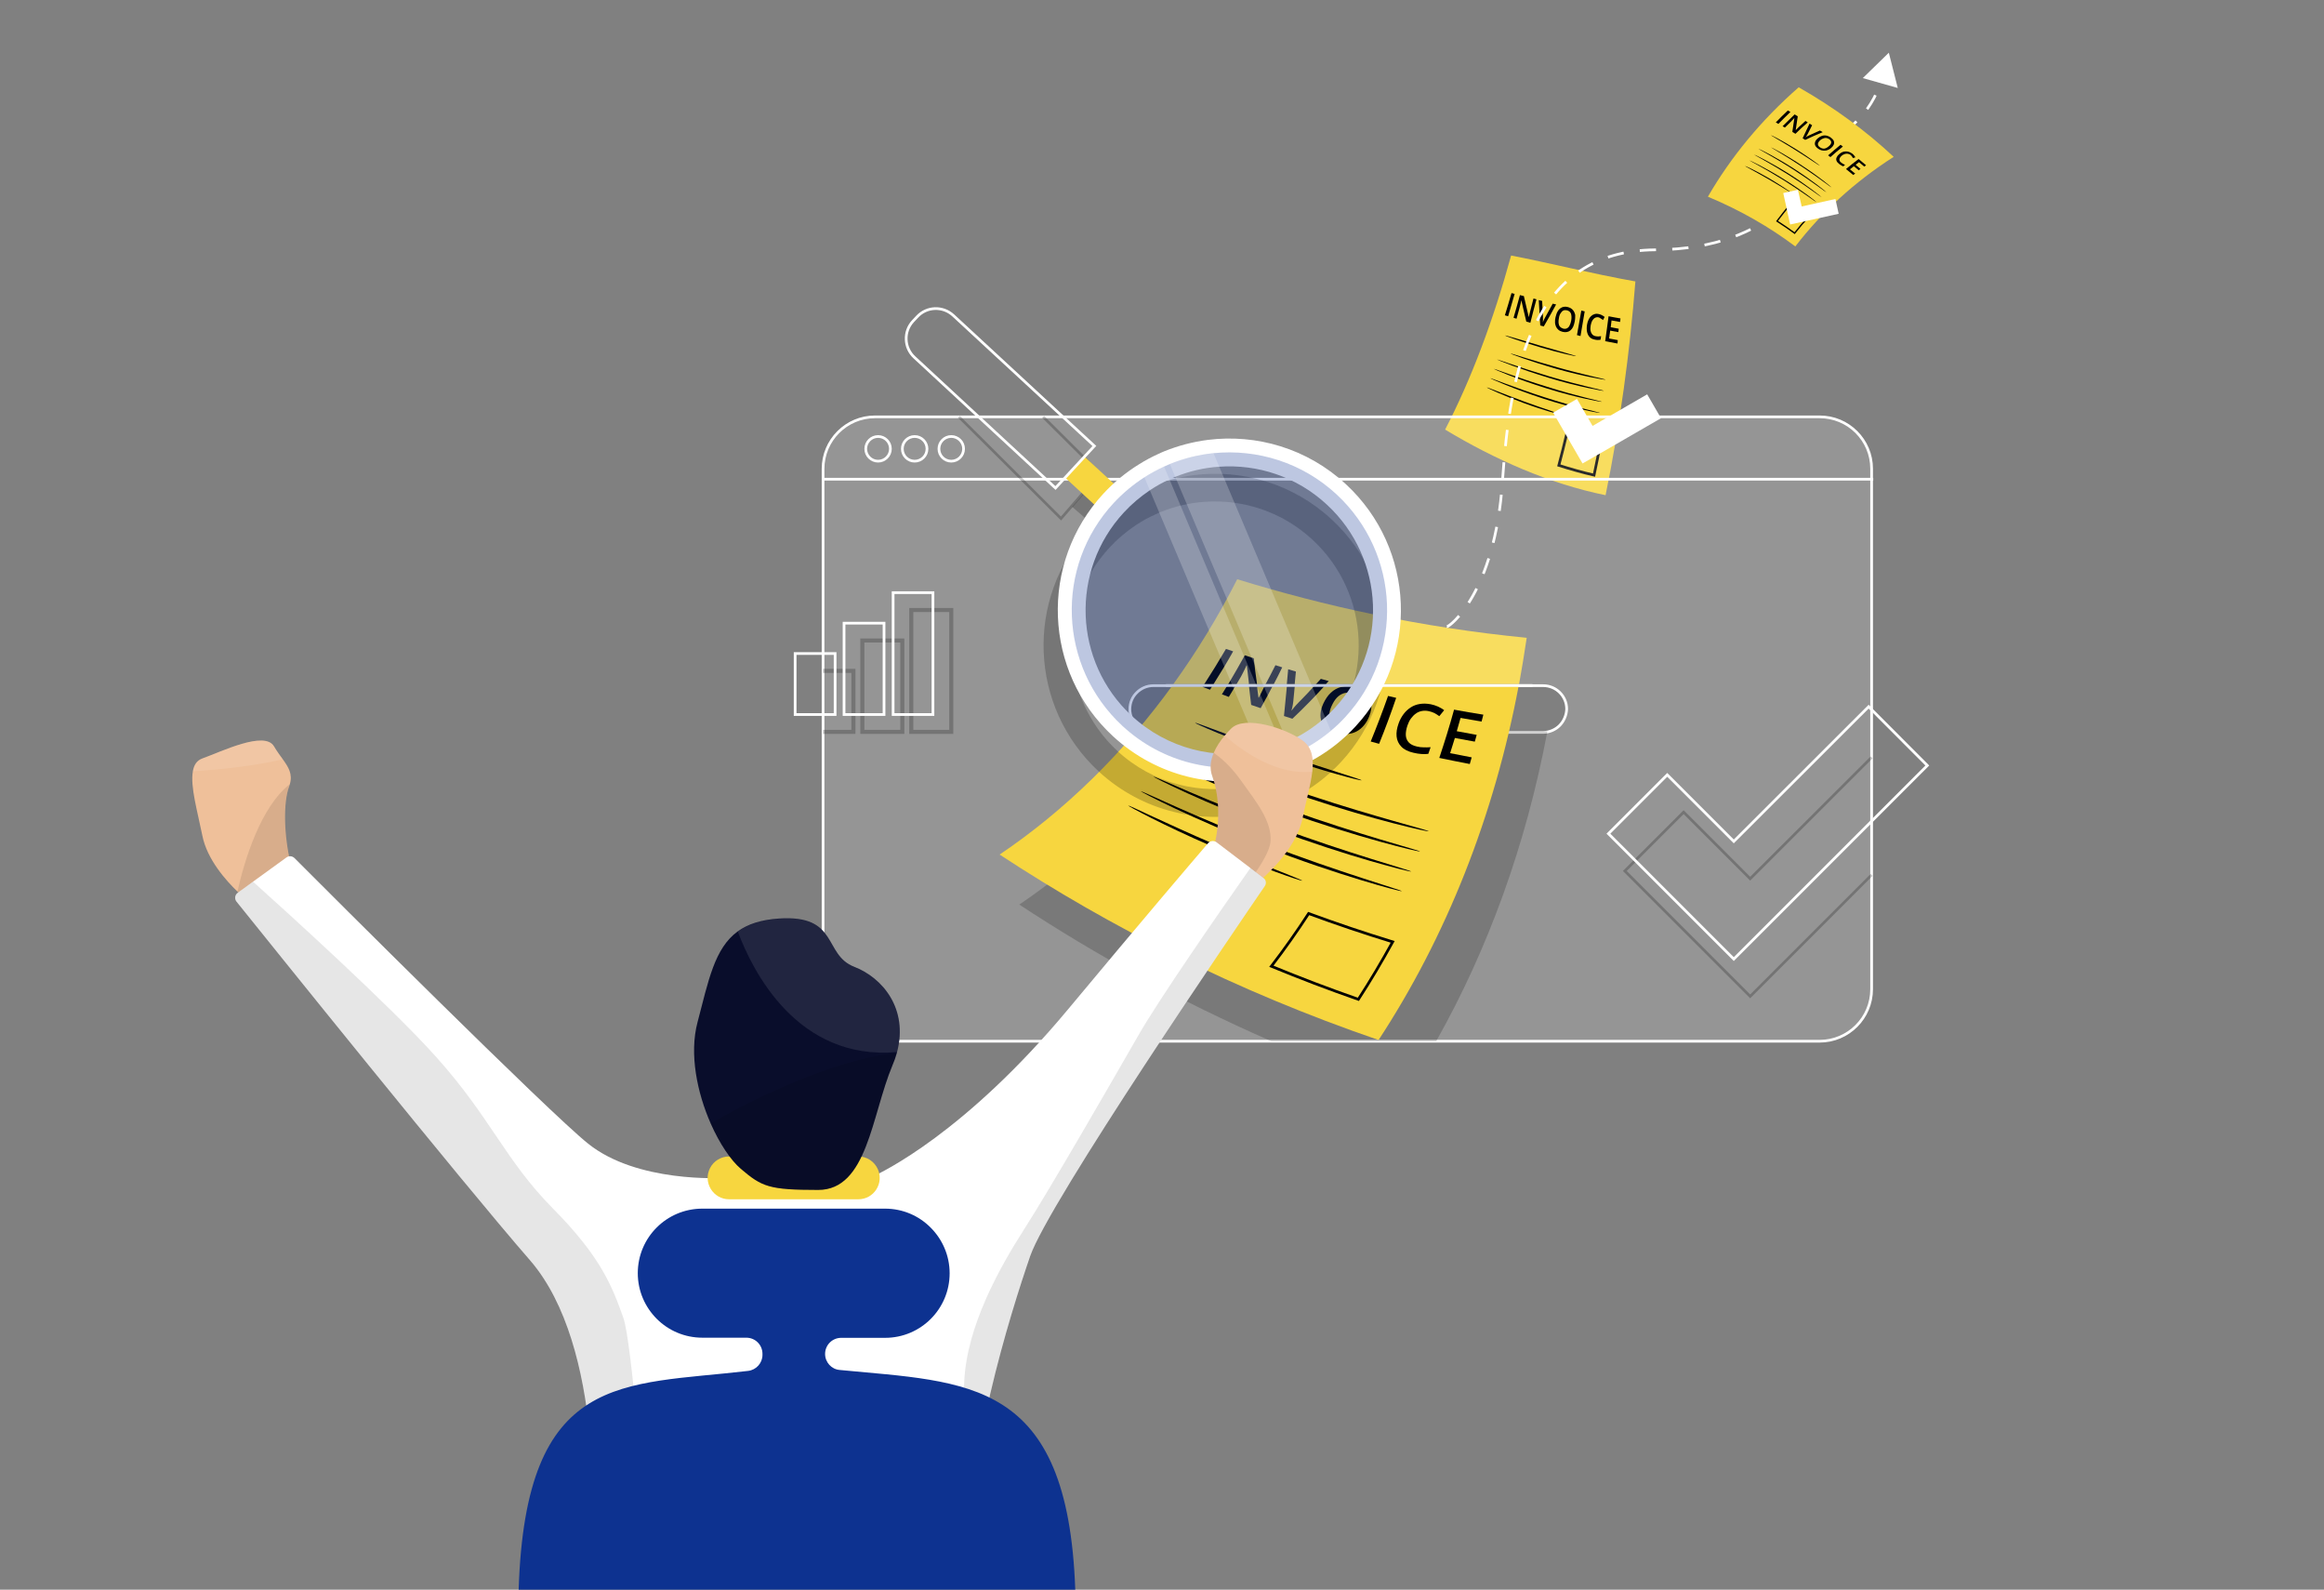 <?xml version="1.0" encoding="utf-8"?>
<!-- Generator: Adobe Illustrator 26.4.1, SVG Export Plug-In . SVG Version: 6.00 Build 0)  -->
<svg version="1.1" id="Layer_1" xmlns="http://www.w3.org/2000/svg" xmlns:xlink="http://www.w3.org/1999/xlink" x="0px" y="0px"
	 viewBox="0 0 1714.8 1172.7" style="enable-background:new 0 0 1714.8 1172.7;" xml:space="preserve">
<rect x="0" y="0" width="1714.8" height="1172.7" fill="#808080" stroke="none"/>
<style type="text/css">
	.st0{fill:none;stroke:#FFFFFF;stroke-width:2;stroke-miterlimit:10;stroke-dasharray:12;}
	.st1{fill:#F7D63F;}
	.st2{fill:none;stroke:#000000;stroke-width:2;stroke-miterlimit:10;}
	.st3{fill:#FFFFFF;}
	.st4{opacity:0.17;fill:#FFFFFF;stroke:#FFFFFF;stroke-miterlimit:10;}
	.st5{fill:none;stroke:#FFFFFF;stroke-width:2;stroke-miterlimit:10;}
	.st6{opacity:0.22;}
	.st7{fill:none;stroke:#000000;stroke-width:3;stroke-miterlimit:10;}
	.st8{opacity:0.19;}
	.st9{opacity:0.22;fill:none;stroke:#000000;stroke-width:2;stroke-miterlimit:10;}
	.st10{opacity:0.21;}
	.st11{opacity:0.27;fill:#0D3290;}
	.st12{opacity:0.22;fill:#FFFFFF;}
	.st13{fill:none;stroke:#FFFFFF;stroke-width:3;stroke-miterlimit:10;stroke-dasharray:12;}
	.st14{fill:none;stroke:#000000;stroke-miterlimit:10;}
	.st15{fill:#EFC09A;}
	.st16{opacity:0.1;}
	.st17{fill:#090D2B;}
	.st18{opacity:0.1;fill:#FFFFFF;}
	.st19{fill:#0D3290;}
</style>
<g id="Layer_2_00000089535583706132139920000008877217628369802885_">
</g>
<path class="st0" d="M1360.5,97.1c0,0,23.8-14.1,29.2-45.1"/>
<g>
	<g>
		<path class="st1" d="M1184.7,365.3c-41.3-8.4-81.7-26.3-118.4-48.4c19.2-36.9,35.6-80.6,48.7-128.4c28.7,5.5,59.4,13.4,91.7,19.1
			C1202.6,259.9,1195.3,313.5,1184.7,365.3z"/>
		<g>
			<path d="M1110.4,232.6c1.7-5.4,3.3-10.9,4.9-16.4c0.8,0.2,1.6,0.4,2.3,0.6c-1.6,5.6-3.2,11.1-4.8,16.5
				C1112,233.1,1111.2,232.9,1110.4,232.6z"/>
			<path d="M1129.2,238.1c-1-0.3-2-0.6-3-0.9c-1.2-5.2-2.5-10.4-3.6-15.5c0,0-0.1,0-0.1,0c-0.1,0.5-0.2,0.9-0.3,1.5
				c-0.1,0.5-0.2,1-0.4,1.6c-0.1,0.5-0.3,1.1-0.4,1.6c-0.8,2.9-1.6,5.8-2.4,8.7c-0.7-0.2-1.5-0.4-2.2-0.7c1.6-5.5,3.2-11.1,4.7-16.7
				c1,0.2,1.9,0.5,2.9,0.7c1.2,5.1,2.4,10.2,3.6,15.4c0,0,0,0,0.1,0c0.1-0.4,0.2-0.9,0.3-1.4c0.1-0.5,0.2-1.1,0.4-1.6
				c0.1-0.6,0.2-1.1,0.4-1.6c0.8-3,1.5-6,2.3-9c0.7,0.2,1.5,0.4,2.2,0.6C1132.1,226.7,1130.6,232.4,1129.2,238.1z"/>
			<path d="M1148.2,224.6c-3,5.5-6,10.9-9.1,16.2c-0.9-0.2-1.8-0.5-2.6-0.7c-0.4-6.3-0.7-12.5-1.1-18.7c0.8,0.2,1.6,0.4,2.5,0.6
				c0.2,3.9,0.4,7.8,0.6,11.8c0,0.3,0,0.8,0,1.2c0,0.5,0,1,0,1.5c0,0.5,0,0.9-0.1,1.3c0.1-0.3,0.3-0.7,0.5-1.2
				c0.2-0.4,0.4-0.9,0.6-1.3c0.2-0.4,0.4-0.8,0.6-1.1c1.9-3.4,3.8-6.8,5.6-10.2C1146.6,224.2,1147.4,224.4,1148.2,224.6z"/>
			<path d="M1161.9,237.3c-0.3,1.4-0.6,2.6-1.1,3.7c-0.5,1.1-1.1,1.9-1.9,2.6c-0.8,0.7-1.6,1.1-2.6,1.3c-1,0.2-2.1,0.2-3.3-0.1
				c-1.2-0.3-2.3-0.8-3.1-1.5c-0.8-0.7-1.4-1.5-1.8-2.4c-0.4-1-0.7-2-0.7-3.2c-0.1-1.2,0.1-2.5,0.4-3.8c0.4-1.8,1-3.4,1.8-4.6
				c0.8-1.2,1.8-2.1,3-2.6c1.2-0.5,2.6-0.6,4.2-0.2c1.6,0.4,2.8,1.1,3.7,2.1c0.9,1,1.5,2.3,1.8,3.8
				C1162.3,233.7,1162.3,235.4,1161.9,237.3z M1150.3,234.5c-0.3,1.4-0.4,2.6-0.3,3.7c0.1,1.1,0.4,2,1,2.7c0.6,0.7,1.4,1.2,2.4,1.5
				c1.1,0.3,2,0.2,2.8-0.2c0.8-0.4,1.4-1,1.9-2c0.5-0.9,0.9-2.1,1.2-3.5c0.4-2.1,0.3-3.9-0.1-5.2c-0.5-1.4-1.5-2.2-3-2.6
				c-1-0.2-1.9-0.2-2.7,0.2c-0.8,0.4-1.4,1-1.9,1.9C1150.9,231.9,1150.5,233.1,1150.3,234.5z"/>
			<path d="M1163.6,247.2c1.1-6,2.2-12.1,3.2-18.1c0.8,0.2,1.7,0.4,2.5,0.6c-1,6.1-2,12.1-3.1,18.2
				C1165.3,247.6,1164.5,247.4,1163.6,247.2z"/>
			<path d="M1179.5,234.1c-0.7-0.2-1.4-0.1-2,0.1c-0.6,0.2-1.2,0.5-1.7,1.1c-0.5,0.5-0.9,1.2-1.3,2c-0.3,0.8-0.6,1.7-0.8,2.8
				c-0.2,1.4-0.3,2.7-0.1,3.8c0.2,1.1,0.6,2,1.2,2.7c0.6,0.7,1.5,1.2,2.5,1.4c0.7,0.1,1.3,0.2,2,0.2c0.7,0,1.3-0.1,2.1-0.2
				c-0.1,0.9-0.3,1.7-0.4,2.6c-0.7,0.2-1.4,0.2-2.1,0.2s-1.5-0.1-2.3-0.3c-1.6-0.3-2.9-1-3.8-2c-0.9-1-1.5-2.3-1.8-3.8
				c-0.3-1.5-0.3-3.2,0-5.1c0.2-1.4,0.6-2.6,1.1-3.7c0.5-1.1,1.1-2,1.9-2.7c0.7-0.7,1.6-1.2,2.6-1.5c1-0.3,2-0.3,3.2,0
				c0.8,0.2,1.5,0.4,2.2,0.8c0.7,0.4,1.4,0.8,2,1.3c-0.4,0.8-0.8,1.5-1.2,2.3c-0.5-0.4-1-0.8-1.6-1.1
				C1180.7,234.5,1180.1,234.3,1179.5,234.1z"/>
			<path d="M1193.5,253.4c-3-0.5-6.1-1.1-9.1-1.7c0.9-6.1,1.7-12.3,2.5-18.4c2.9,0.6,5.9,1.1,8.8,1.6c-0.1,0.9-0.2,1.7-0.3,2.6
				c-2.1-0.4-4.2-0.8-6.3-1.1c-0.2,1.7-0.4,3.3-0.6,5c2,0.4,3.9,0.7,5.9,1.1c-0.1,0.8-0.2,1.7-0.3,2.5c-2-0.4-4-0.7-6-1.1
				c-0.3,1.9-0.5,3.9-0.8,5.8c2.1,0.4,4.3,0.8,6.4,1.2C1193.7,251.6,1193.6,252.5,1193.5,253.4z"/>
		</g>
		<path d="M1162.9,262.7c-0.1,0.3-12.2-2.3-26.7-6.6c-14.5-4.3-25.7-8.3-25.6-8.6c0.1-0.3,11.5,3.2,25.9,7.5
			C1150.9,259.2,1162.9,262.4,1162.9,262.7z"/>
		<path d="M1184.7,280.1c0,0.3-16.3-2.4-35.8-7.9c-19.4-5.5-34.4-11.1-34.3-11.4c0.1-0.3,15.2,4.8,34.6,10.2
			C1168.6,276.5,1184.8,279.7,1184.7,280.1z"/>
		<path d="M1183.4,288.3c0,0.3-18.5-2.9-40.3-9.5c-21.9-6.6-38.6-13.4-38.5-13.6c0.1-0.3,16.9,6,38.7,12.5
			C1165.2,284.2,1183.5,287.9,1183.4,288.3z"/>
		<path d="M1182,296.4c0,0.3-18.7-3-40.8-9.9c-22.2-6.9-39.1-14.2-39-14.4c0.1-0.3,17.2,6.4,39.3,13.2
			C1163.5,292.3,1182.1,296.1,1182,296.4z"/>
		<path d="M1180.6,304.6c0,0.3-19-3.1-41.4-10.4c-22.4-7.3-39.6-14.9-39.5-15.2c0.1-0.3,17.4,6.8,39.8,14
			C1161.9,300.3,1180.7,304.3,1180.6,304.6z"/>
		<path d="M1152.1,305.9c-0.1,0.3-12.9-3.1-28.1-8.7c-15.2-5.6-27-11.1-26.9-11.4c0.1-0.3,12,4.7,27.2,10.3
			C1139.6,301.7,1152.2,305.5,1152.1,305.9z"/>
		<path class="st2" d="M1176.2,350.5c-8.7-2-17.4-4.5-26-7.2c2.1-8,4.2-16.2,6.1-24.3c8.3,2.4,16.6,4.5,25,6.2
			C1179.7,333.6,1178,342.1,1176.2,350.5z"/>
	</g>
</g>
<g>
	<polygon class="st3" points="1215.4,290.9 1175.1,314.2 1163.6,294.3 1146,304.4 1157.5,324.3 1167.7,341.9 1185.3,331.8 
		1225.6,308.5 	"/>
</g>
<path class="st1" d="M1126.5,470.5c-78.9-7.7-149.8-23.6-213.6-43.2c-14,27.5-29.8,53.4-47.1,77.3h255.1
	C1122.9,493.4,1124.8,482,1126.5,470.5z"/>
<g>
	<path class="st4" d="M1342.6,307.5H645.7c-21.2,0-38.4,17.2-38.4,38.4v383.8c0,21.2,17.2,38.4,38.4,38.4h696.9
		c21.2,0,38.4-17.2,38.4-38.4V345.8C1381,324.6,1363.8,307.5,1342.6,307.5z M1150.8,535.2c-3.1,3.1-7.4,5-12.1,5.1H850.9
		c-9.5,0-17.2-7.7-17.2-17.2c0-4.8,1.9-9.1,5.1-12.2c3.1-3.1,7.4-5.1,12.2-5.1h287.7c9.5,0,17.3,7.7,17.3,17.3
		C1155.8,527.7,1153.9,532,1150.8,535.2z"/>
	<path class="st5" d="M1342.6,307.5H645.7c-21.2,0-38.4,17.2-38.4,38.4v383.8c0,21.2,17.2,38.4,38.4,38.4h696.9
		c21.2,0,38.4-17.2,38.4-38.4V345.8C1381,324.6,1363.8,307.5,1342.6,307.5z M1150.8,535.2c-3.1,3.1-7.4,5-12.1,5.1H850.9
		c-9.5,0-17.2-7.7-17.2-17.2c0-4.8,1.9-9.1,5.1-12.2c3.1-3.1,7.4-5.1,12.2-5.1h272.6h15.1c9.5,0,17.3,7.7,17.3,17.3
		C1155.8,527.7,1153.9,532,1150.8,535.2z"/>
	<line class="st5" x1="607.3" y1="353.5" x2="1382.2" y2="353.5"/>
	<circle class="st5" cx="647.9" cy="331.1" r="9.1"/>
	<circle class="st5" cx="674.9" cy="331.1" r="9.1"/>
	<circle class="st5" cx="701.9" cy="331.1" r="9.1"/>
</g>
<g>
	<g class="st6">
		<polyline class="st7" points="607.3,539.9 629.7,539.9 629.7,494.9 607.3,494.9 		"/>
		<polygon class="st7" points="636.3,472.5 636.3,494.9 636.3,539.9 665.8,539.9 665.8,494.9 665.8,472.5 		"/>
		<polygon class="st7" points="672.4,450 672.4,472.5 672.4,494.9 672.4,539.9 701.9,539.9 701.9,494.9 701.9,472.5 701.9,450 		"/>
	</g>
	<g>
		<rect x="586.7" y="482.1" class="st5" width="29.5" height="45"/>
		<polygon class="st5" points="622.8,459.7 622.8,482.1 622.8,527.1 652.3,527.1 652.3,482.1 652.3,459.7 		"/>
		<polygon class="st5" points="659,437.2 659,459.7 659,482.1 659,527.1 688.4,527.1 688.4,482.1 688.4,459.7 688.4,437.2 		"/>
	</g>
</g>
<path class="st8" d="M1141.8,539.4c-0.1,0.3-0.1,0.6-0.2,0.9c-15.7,83.2-43.7,160-81.9,227.8H938.1c-67.7-29.6-129.6-63.7-186-100.8
	c48.9-33.1,92.8-76,129.7-127c0.2-0.3,0.4-0.6,0.6-0.9H1141.8z"/>
<path class="st1" d="M865.8,504.7c-36.5,50.6-79.8,93-128.2,125.7c81.3,53.4,174.3,100.7,279.6,136.8
	c49.6-75.7,85.3-164.5,103.6-262.5H865.8z"/>
<g>
	<path d="M888.6,504.7c-0.4,0.7-0.9,1.4-1.3,2c1.8,0.7,3.7,1.4,5.5,2.1c0.9-1.4,1.8-2.8,2.6-4.1H888.6z"/>
	<path d="M909.9,480.5c-1.8-0.6-3.5-1.2-5.3-1.8c-5.2,8.9-10.5,17.5-16,26h6.8C900.4,496.8,905.3,488.7,909.9,480.5z"/>
	<path d="M901.6,512.2c1.7,0.6,3.4,1.3,5.1,1.9c1.9-3.1,3.8-6.2,5.6-9.4h-6.1C904.7,507.2,903.2,509.7,901.6,512.2z"/>
	<path d="M946.1,492.3c-1.7-0.5-3.3-1-5-1.6c-2.3,4.7-4.8,9.3-7.2,13.9h6C942,500.6,944.1,496.5,946.1,492.3z"/>
	<path d="M933.9,504.7c-0.4,0.7-0.7,1.3-1.1,2c-0.5,0.9-0.9,1.8-1.4,2.8c-0.5,1-0.9,1.9-1.4,2.8c-0.4,0.9-0.8,1.7-1.2,2.4
		c-0.1,0-0.1,0-0.2-0.1c-0.4-3.3-0.9-6.6-1.3-10h-5.9c0.6,5.1,1.2,10.2,1.8,15.4c2.3,0.8,4.7,1.6,7,2.4c3.3-5.8,6.5-11.8,9.6-17.8
		H933.9z"/>
	<path d="M925.1,485.6c-2.2-0.7-4.4-1.5-6.6-2.2c-4,7.2-8,14.3-12.2,21.3h6.1c1.1-1.9,2.2-3.7,3.3-5.6c0.5-1,1-1.9,1.5-2.9
		c0.5-0.9,1-1.9,1.4-2.8c0.4-0.9,0.8-1.8,1.2-2.6c0.1,0,0.1,0,0.2,0.1c0.5,4.6,1,9.1,1.6,13.7h5.9
		C926.6,498.3,925.8,492,925.1,485.6z"/>
	<path d="M956.2,495.4c-1.9-0.6-3.8-1.1-5.7-1.7c-0.3,3.7-0.7,7.3-1,11h5.8C955.6,501.6,955.9,498.5,956.2,495.4z"/>
	<path d="M980.4,502.4c-1.9-0.5-3.9-1.1-5.8-1.6c-1.2,1.3-2.4,2.6-3.6,3.9h7.3C979,503.9,979.7,503.1,980.4,502.4z"/>
	<path d="M971,504.7c-4.2,4.6-8.5,9.2-12.9,13.6c-0.5,0.5-1.1,1.1-1.7,1.8c-0.7,0.7-1.3,1.5-1.9,2.2c-0.6,0.7-1.2,1.4-1.6,2
		c0.2-0.7,0.4-1.4,0.6-2.3c0.2-0.9,0.3-1.8,0.5-2.6c0.1-0.9,0.2-1.6,0.3-2.3c0.4-4.1,0.8-8.3,1.2-12.4h-5.8
		c-0.7,7.8-1.5,15.7-2.3,23.5c2.1,0.7,4.1,1.3,6.2,2c8.6-8.1,16.9-16.6,24.9-25.5H971z"/>
	<path d="M1008.4,511.4c-1.9-2-4.7-3.5-8.4-4.4c-3.8-1-7.1-1.1-10.1-0.3c-3,0.7-5.7,2.2-7.9,4.3c-2.3,2.1-4.1,4.9-5.6,8.1
		c-1.1,2.5-1.8,4.8-2,7c-0.2,2.2,0,4.2,0.7,6.1c0.7,1.9,2,3.5,3.7,4.9c1.8,1.4,4.1,2.5,7.1,3.4c2.9,0.8,5.6,1.2,8.1,1
		c2.5-0.2,4.8-0.8,6.9-1.9c2.1-1.1,3.9-2.6,5.5-4.5c1.6-1.9,2.9-4.1,3.9-6.7c1.4-3.5,1.9-6.7,1.6-9.6
		C1011.5,515.9,1010.4,513.4,1008.4,511.4z M1003.8,526.7c-1,2.5-2.3,4.6-3.8,6.3c-1.5,1.6-3.3,2.7-5.3,3.3c-2,0.5-4.3,0.5-6.8-0.3
		c-2.5-0.7-4.3-1.8-5.5-3.2c-1.1-1.4-1.7-3.1-1.6-5.2c0.1-2,0.6-4.3,1.7-6.7c1.1-2.5,2.4-4.6,3.9-6.2c1.5-1.6,3.3-2.7,5.2-3.3
		c2-0.6,4.2-0.5,6.6,0.1c3.6,0.9,5.9,2.7,6.7,5.4C1005.7,519.6,1005.4,522.8,1003.8,526.7z"/>
	<path d="M1011.4,547c4.5-11,8.8-22.2,12.8-33.6c2,0.5,4,0.9,6,1.4c-3.9,11.5-8.1,22.8-12.6,33.9
		C1015.5,548.1,1013.4,547.6,1011.4,547z"/>
	<path d="M1054.2,524.6c-1.8-0.4-3.5-0.4-5.1-0.1c-1.6,0.3-3.1,0.9-4.4,1.9c-1.3,0.9-2.5,2.1-3.6,3.6c-1.1,1.5-1.9,3.2-2.6,5.2
		c-0.9,2.7-1.3,5.1-1.2,7.2c0.1,2.1,0.9,3.9,2.2,5.3c1.3,1.4,3.3,2.4,6,3c1.6,0.4,3.3,0.6,4.9,0.6c1.7,0.1,3.4,0,5.2-0.1
		c-0.5,1.6-1.1,3.2-1.7,4.9c-1.8,0.2-3.5,0.3-5.2,0.1c-1.7-0.1-3.6-0.4-5.7-0.9c-4-0.9-7-2.4-9-4.5c-2-2.1-3.2-4.5-3.5-7.5
		c-0.3-2.9,0.2-6.1,1.5-9.7c0.9-2.6,2.2-4.9,3.7-6.9c1.5-2,3.3-3.6,5.3-4.9c2-1.3,4.2-2.1,6.7-2.5c2.5-0.4,5.1-0.3,7.9,0.2
		c1.9,0.4,3.6,0.9,5.4,1.7c1.7,0.8,3.2,1.6,4.6,2.7c-1.2,1.5-2.4,2.9-3.6,4.4c-1.1-0.8-2.3-1.6-3.6-2.3
		C1057.1,525.4,1055.7,524.9,1054.2,524.6z"/>
	<path d="M1084.5,563.6c-7.6-1.4-15.1-3-22.5-4.5c3.9-11.7,7.6-23.5,10.9-35.6c7.1,1.3,14.3,2.6,21.6,3.7c-0.4,1.7-0.9,3.4-1.3,5.1
		c-5.2-0.9-10.4-1.8-15.5-2.7c-0.9,3.3-1.8,6.5-2.8,9.8c4.9,0.9,9.7,1.8,14.7,2.7c-0.5,1.7-0.9,3.3-1.4,5c-4.9-0.9-9.9-1.8-14.7-2.7
		c-1.1,3.7-2.3,7.5-3.5,11.2c5.3,1.1,10.6,2.1,15.9,3.1C1085.5,560.3,1085,561.9,1084.5,563.6z"/>
</g>
<line class="st5" x1="860.3" y1="505.7" x2="1130.7" y2="505.7"/>
<path d="M1004.6,575.6c-0.2,0.6-29.9-7.1-63.8-18.9c-34-11.8-59.3-23.1-59-23.5c0.4-0.5,26.2,9.9,60.1,21.6
	C975.8,566.5,1004.9,575,1004.6,575.6z"/>
<path d="M1054.1,613.2c-0.2,0.6-41.2-8.6-87.5-24.1c-46.3-15.4-80.3-30.7-80-31.1c0.4-0.5,34.9,13.8,81.1,29.1
	C1013.8,602.4,1054.4,612.5,1054.1,613.2z"/>
<path d="M1047.8,628.1c-0.2,0.6-46.6-10.4-98.4-29.1c-51.9-18.5-89.5-36.8-89.2-37.2c0.5-0.5,38.6,16.9,90.3,35.2
	C1002.2,615.6,1048.1,627.5,1047.8,628.1z"/>
<path d="M1041.2,642.9c-0.2,0.6-47.3-11.2-99.8-30.9c-52.6-19.5-90.6-38.7-90.3-39.1c0.5-0.5,39,17.8,91.5,37.2
	C995,629.6,1041.6,642.2,1041.2,642.9z"/>
<path d="M1034.3,657.4c-0.2,0.6-48-12-101.1-32.7c-53.2-20.6-91.7-40.6-91.4-41c0.5-0.5,39.5,18.7,92.6,39.1
	C987.5,643.3,1034.7,656.7,1034.3,657.4z"/>
<path d="M960.9,649.7c-0.3,0.5-31.4-10-66.9-25.5c-35.6-15.4-62-29.7-61.6-30c0.4-0.4,27.5,13,63,28.3
	C930.7,637.8,961.2,649.1,960.9,649.7z"/>
<path class="st2" d="M1002.3,737.2c-21.9-7.6-43.3-15.8-64.2-24.4c9.6-12.5,18.8-25.5,27.5-38.9c20.1,7.4,40.8,14.4,62,20.9
	C1019.6,709.3,1011.2,723.5,1002.3,737.2z"/>
<g>
	<polyline class="st9" points="707.6,307.5 757.3,357 782.9,382.5 804.9,357 811.6,349.2 769.7,307.5 	"/>
	
		<rect x="797" y="361.7" transform="matrix(-0.655 0.756 -0.756 -0.655 1618.856 8.29)" class="st10" width="21.1" height="24.4"/>
	
		<rect x="795.7" y="338.8" transform="matrix(-0.679 0.734 -0.734 -0.679 1615.792 7.436)" class="st1" width="21.1" height="35.8"/>
	<path class="st10" d="M927.2,598.9c5.3-1.3,10.6-3,15.7-5c1.5-0.6,2.9-1.2,4.3-1.8c10-4.4,19.6-10.1,28.4-17.1
		c4.9-3.9,9.5-8.2,13.9-12.9c47.5-51.3,44.4-131.4-6.9-178.9c-28.6-26.5-66.1-37.2-101.9-32.7c-10.9,1.4-21.7,4.2-32.1,8.4
		c-1.4,0.6-2.9,1.2-4.3,1.9c-5,2.3-9.8,4.8-14.5,7.8c-9.4,5.8-18.2,13-26.1,21.5c-47.5,51.3-44.4,131.4,6.9,178.9
		C843.1,599,887.1,608.8,927.2,598.9z M818.7,403.9c5.8-6.3,12.3-11.7,19.1-16.3c4.6-3.1,9.5-5.8,14.4-8c1.4-0.7,2.9-1.3,4.3-1.9
		c10.4-4.2,21.4-6.8,32.4-7.5c28.3-2,57.2,7.2,79.6,28c43,39.8,45.6,106.9,5.8,149.9c-2.3,2.5-4.7,4.9-7.2,7.1
		c-8.5,7.6-18,13.6-28,18c-1.4,0.6-2.9,1.2-4.3,1.8c-5.1,2-10.5,3.6-15.8,4.7c-32.7,7.1-68.2-1.4-94.6-25.8
		C781.5,514,778.9,446.9,818.7,403.9z"/>
	<path class="st3" d="M937.7,572.9c5.3-1.3,10.6-3,15.7-5c1.5-0.6,2.9-1.2,4.3-1.8c10-4.4,19.6-10.1,28.4-17.1
		c4.9-3.9,9.5-8.2,13.9-12.9c47.5-51.3,44.4-131.4-6.9-178.9c-28.6-26.5-66.1-37.2-101.9-32.7c-10.9,1.4-21.7,4.2-32.1,8.4
		c-1.4,0.6-2.9,1.2-4.3,1.9c-5,2.3-9.8,4.8-14.5,7.8c-9.4,5.8-18.2,13-26.1,21.5c-47.5,51.3-44.4,131.4,6.9,178.9
		C853.6,573.1,897.7,582.9,937.7,572.9z M829.3,378c5.8-6.3,12.3-11.7,19.1-16.3c4.6-3.1,9.5-5.8,14.4-8c1.4-0.7,2.9-1.3,4.3-1.9
		c10.4-4.2,21.4-6.8,32.4-7.5c28.3-2,57.2,7.2,79.6,28c43,39.8,45.6,106.9,5.8,149.9c-2.3,2.5-4.7,4.9-7.2,7.1
		c-8.5,7.6-18,13.6-28,18c-1.4,0.6-2.9,1.2-4.3,1.8c-5.1,2-10.5,3.6-15.8,4.7c-32.7,7.1-68.2-1.4-94.6-25.8
		C792,488.1,789.5,421,829.3,378z"/>
	<path class="st5" d="M673.7,236.9l3-3.2c7.1-7.7,19-8.1,26.7-1L807.5,329l-28.7,31l-104.1-96.4C667,256.5,666.6,244.5,673.7,236.9z
		"/>
	<path class="st11" d="M828.1,535.4c-47.1-43.7-50-117.3-6.3-164.4c6.9-7.4,14.5-13.7,22.6-18.9c4.7-3,9.5-5.6,14.5-7.9
		c1.4-0.6,2.9-1.3,4.3-1.9c10.4-4.2,21.2-6.9,32.2-8c32.1-3.2,65.3,6.8,90.8,30.4c47.1,43.7,50,117.3,6.3,164.4
		c-3.3,3.6-6.9,7-10.5,10c-8.7,7.3-18.2,13.1-28.2,17.5c-1.4,0.6-2.9,1.2-4.3,1.8c-5.1,2-10.4,3.6-15.8,4.9
		C897.3,571.8,857.5,562.7,828.1,535.4z"/>
	<path class="st12" d="M953.8,556.7l-4-9.5l-82.6-195.4l-4-9.5c10.4-4.2,21.2-6.9,32.2-8l4.2,9.9l78.2,185l4.2,10
		C973.3,546.5,963.8,552.3,953.8,556.7z"/>
	<path class="st12" d="M933.7,563.3l-4.1-9.6l-81.2-192.1l-4-9.6c4.7-3,9.5-5.6,14.5-7.9l4,9.5L945.4,549l4,9.5
		C944.3,560.5,939,562.1,933.7,563.3z"/>
</g>
<g>
	<polyline class="st9" points="1381,645.4 1334.8,691.6 1291.4,735 1248,691.6 1198.9,642.5 1242.3,599.1 1291.4,648.2 1381,558.7 	
		"/>
	<polygon class="st5" points="1378.8,521.3 1279.3,620.7 1230.2,571.6 1186.8,615 1235.9,664.1 1279.3,707.5 1322.7,664.1 
		1422.1,564.7 	"/>
</g>
<path class="st13" d="M1122.3,852.5"/>
<path class="st0" d="M1067.7,462.2c1.5,0.5,35.3-24.5,40.9-106.9s21.6-170.3,112.7-171c91.1-0.7,111.2-54.1,122.9-64.6"/>
<g>
	<g>
		<path class="st1" d="M1324.7,181.8c-18.7-14.1-40.3-26.6-64.5-36.7c16.9-29.2,39.4-56.6,67-80.7c26.4,15,49.9,32.4,70.1,51.3
			C1368.3,134.2,1343.9,156.8,1324.7,181.8z"/>
		<g>
			<path d="M1310.3,90.3c2.9-3,5.8-5.9,8.9-8.8c0.6,0.4,1.3,0.7,1.9,1.1c-3,2.9-6,5.8-8.9,8.8C1311.5,91,1310.9,90.7,1310.3,90.3z"
				/>
			<path d="M1324.8,98.7c-0.8-0.5-1.5-0.9-2.3-1.4c0.5-3.4,1-6.8,1.5-10.2c0,0,0,0-0.1,0c-0.2,0.2-0.5,0.5-0.7,0.8
				c-0.3,0.3-0.5,0.5-0.8,0.8c-0.3,0.3-0.6,0.6-0.8,0.9c-1.6,1.5-3.1,3-4.6,4.5c-0.6-0.3-1.1-0.7-1.7-1c2.9-2.9,5.9-5.8,8.9-8.7
				c0.8,0.5,1.6,0.9,2.3,1.4c-0.5,3.4-1,6.7-1.5,10.1c0,0,0,0,0.1,0c0.2-0.2,0.4-0.4,0.7-0.7c0.3-0.3,0.5-0.5,0.8-0.8
				c0.3-0.3,0.5-0.6,0.8-0.8c1.6-1.5,3.2-3,4.8-4.4c0.6,0.4,1.1,0.7,1.7,1.1C1330.7,93,1327.7,95.8,1324.8,98.7z"/>
			<path d="M1344.9,97.5c-4.4,1.8-8.7,3.7-12.9,5.7c-0.6-0.4-1.3-0.8-1.9-1.2c1.7-3.6,3.4-7.2,5.1-10.8c0.6,0.4,1.3,0.8,1.9,1.2
				c-1.1,2.2-2.3,4.4-3.4,6.7c-0.1,0.2-0.2,0.4-0.4,0.7c-0.1,0.3-0.3,0.5-0.5,0.8c-0.2,0.3-0.3,0.5-0.5,0.7c0.2-0.1,0.5-0.3,0.8-0.5
				c0.3-0.2,0.6-0.3,0.9-0.5c0.3-0.2,0.6-0.3,0.8-0.4c2.7-1.2,5.3-2.4,8-3.6C1343.7,96.7,1344.3,97.1,1344.9,97.5z"/>
			<path d="M1351.2,109.1c-0.7,0.6-1.4,1.1-2.2,1.4c-0.8,0.4-1.6,0.6-2.4,0.6c-0.8,0.1-1.6,0-2.5-0.2c-0.8-0.2-1.7-0.6-2.5-1.2
				c-0.8-0.6-1.5-1.2-1.9-1.8c-0.4-0.6-0.6-1.3-0.6-1.9c0-0.7,0.2-1.3,0.5-2c0.4-0.7,0.9-1.3,1.6-1.9c0.9-0.8,1.9-1.4,3-1.8
				c1.1-0.4,2.2-0.5,3.3-0.3c1.1,0.2,2.3,0.7,3.4,1.5c1.1,0.8,1.8,1.6,2.2,2.5c0.3,0.9,0.3,1.7,0,2.6
				C1352.8,107.4,1352.2,108.2,1351.2,109.1z M1343.1,103.4c-0.7,0.6-1.2,1.2-1.5,1.9c-0.3,0.6-0.3,1.2-0.1,1.8
				c0.2,0.6,0.7,1.1,1.4,1.6c0.7,0.5,1.5,0.8,2.2,0.9c0.7,0.1,1.5,0,2.2-0.3c0.7-0.3,1.4-0.8,2.1-1.4c1.1-0.9,1.7-1.8,1.8-2.7
				c0.1-0.9-0.4-1.7-1.4-2.5c-0.7-0.5-1.5-0.8-2.2-0.9c-0.7-0.1-1.5,0-2.2,0.3C1344.6,102.3,1343.8,102.8,1343.1,103.4z"/>
			<path d="M1348.9,114.6c3-2.6,6.1-5.3,9.2-7.8c0.6,0.4,1.1,0.8,1.7,1.3c-3.1,2.5-6.2,5.1-9.2,7.8
				C1350,115.4,1349.4,115,1348.9,114.6z"/>
			<path d="M1365.6,114.4c-0.5-0.4-1-0.7-1.5-0.8c-0.5-0.2-1.1-0.2-1.7-0.2c-0.6,0-1.1,0.2-1.7,0.4c-0.6,0.2-1.1,0.6-1.7,1
				c-0.7,0.6-1.2,1.2-1.5,1.8c-0.3,0.6-0.3,1.2-0.2,1.8c0.2,0.6,0.6,1.1,1.3,1.6c0.4,0.3,0.9,0.6,1.3,0.9c0.5,0.2,1,0.5,1.5,0.7
				c-0.4,0.4-0.8,0.7-1.3,1.1c-0.5-0.2-1.1-0.4-1.5-0.7c-0.5-0.3-1-0.6-1.5-1c-1-0.8-1.7-1.6-2-2.4c-0.3-0.8-0.3-1.7,0.1-2.5
				c0.4-0.9,1-1.7,2-2.5c0.7-0.6,1.4-1,2.2-1.4c0.8-0.3,1.6-0.5,2.5-0.5c0.8,0,1.7,0.1,2.5,0.4c0.8,0.3,1.6,0.7,2.4,1.3
				c0.5,0.4,0.9,0.8,1.3,1.3c0.4,0.5,0.7,0.9,0.9,1.4c-0.6,0.2-1.2,0.4-1.8,0.5c-0.2-0.4-0.4-0.8-0.7-1.2
				C1366.3,115.1,1366,114.8,1365.6,114.4z"/>
			<path d="M1367.5,129.1c-1.8-1.5-3.6-3-5.4-4.4c3-2.5,6.1-5,9.3-7.4c1.8,1.5,3.7,3.1,5.5,4.6c-0.4,0.3-0.9,0.7-1.3,1
				c-1.3-1.1-2.6-2.2-3.9-3.3c-0.9,0.7-1.7,1.3-2.5,2c1.2,1,2.4,2,3.6,3c-0.4,0.3-0.9,0.7-1.3,1c-1.2-1-2.4-2-3.6-3
				c-1,0.8-1.9,1.6-2.9,2.3c1.3,1.1,2.6,2.1,3.9,3.2C1368.3,128.4,1367.9,128.7,1367.5,129.1z"/>
		</g>
		<path d="M1342.9,122.3c-0.2,0.2-7.8-5.2-17.8-11.4c-10-6.3-18.6-11-18.5-11.2c0.1-0.2,9,4.3,19,10.6
			C1335.6,116.6,1343,122.2,1342.9,122.3z"/>
		<path d="M1351.5,138.3c-0.2,0.2-9.3-7-21.7-15.2c-12.3-8.2-23.2-14.3-23.1-14.4c0.1-0.2,11.3,5.6,23.6,13.9
			C1342.8,130.8,1351.6,138.2,1351.5,138.3z"/>
		<path d="M1347.7,141.9c-0.2,0.2-10.3-7.7-24.1-16.6c-13.8-8.9-26.2-15.3-26-15.5c0.1-0.2,12.7,6,26.5,14.9
			C1338,133.7,1347.9,141.8,1347.7,141.9z"/>
		<path d="M1344.1,145.5c-0.2,0.2-10.2-7.6-24-16.3c-13.8-8.7-26-15-25.9-15.2c0.1-0.2,12.6,5.9,26.4,14.6
			C1334.4,137.4,1344.2,145.4,1344.1,145.5z"/>
		<path d="M1340.4,149.2c-0.2,0.2-10.2-7.4-23.9-16c-13.7-8.6-25.9-14.8-25.8-14.9c0.1-0.2,12.6,5.7,26.3,14.4
			C1330.8,141.2,1340.6,149.1,1340.4,149.2z"/>
		<path d="M1322.1,142.4c-0.1,0.2-7.5-4.6-17-10.1c-9.5-5.5-17.7-9.7-17.6-9.9c0.1-0.2,8.5,3.7,18.1,9.3
			C1315.1,137.3,1322.2,142.3,1322.1,142.4z"/>
		<path class="st14" d="M1324.2,172c-4.2-3.1-8.5-6-13-8.9c3.2-4.2,6.5-8.4,9.9-12.5c4.5,3,8.9,6.2,13.2,9.4
			C1330.8,163.9,1327.4,167.9,1324.2,172z"/>
	</g>
</g>
<g>
	<polygon class="st3" points="1354.3,146.8 1329.4,152.3 1326.6,140 1315.8,142.4 1318.5,154.7 1320.9,165.6 1331.8,163.2 
		1356.7,157.7 	"/>
</g>
<polygon class="st3" points="1393.7,38.9 1374.5,57.6 1400.3,64.9 "/>
<g id="Character">
	<path class="st15" d="M214.5,637.2l-33.1,26.2c-0.4-0.4-2.9-2.4-6.2-5.7c-8.3-8-22.4-23.6-25.9-41.3c-3.5-17.5-9-36.1-7-47.4
		c0.8-4.7,2.9-8,7-9.5c13.8-4.9,46-20.8,52.9-8.9c2.1,3.6,4.4,6.6,6.4,9.4c4.3,6,7.4,10.9,5.3,18.4c-0.1,0.5-0.3,1.1-0.5,1.6
		C208.8,592.2,209.5,616.6,214.5,637.2z"/>
	<g>
		<path class="st16" d="M214.5,637.2l-33.1,26.2c-0.4-0.4-2.9-2.4-6.2-5.7c5.4-24.1,17.4-62.6,38.6-79.2c-0.1,0.5-0.3,1.1-0.5,1.6
			C208.8,592.2,209.5,616.6,214.5,637.2z"/>
		<path class="st15" d="M968.3,569.2c-1.1,9.9-4.6,21.6-7.1,34c-4.9,24.7-30.6,45.5-32.1,46.9l-4.7-3.7L896,623.9
			c5-20.5,2.9-39.2-1.5-51.3c-2.1-5.7-1.3-11.6,1.1-17.3c1.9-4.5,4.8-8.8,8.1-12.7c1.5-1.8,3.1-3.5,4.7-5.1
			c10.2-10.3,41.1,0.1,52.9,8.9C968.2,551.5,969.4,559.5,968.3,569.2z"/>
		<path class="st16" d="M937.5,620.4c-0.3,6.6-6.5,16.9-13.1,26.1L896,623.9c5-20.5,2.9-39.2-1.5-51.3c-2.1-5.7-1.3-11.6,1.1-17.3
			c5.1,3.6,12.2,9.7,19.2,19.3C927.9,592.7,938.3,605.8,937.5,620.4z"/>
		<path class="st3" d="M933.2,653.7C913,683.2,773.8,886.9,760.1,926.7c-14.5,42.1-49,151.4-44.8,231c0.1,2.6-1.9,4.8-4.5,4.8H440.4
			c-2.7,0-4.7-2.3-4.5-4.9c2.3-27.6,10.5-164.2-44.9-228C340.3,871.4,197,693.1,174.5,665.1c-1.6-2-1.2-5,0.9-6.5l11.3-8.2
			l24.7-17.9c1.8-1.3,4.3-1.1,5.9,0.5c23.2,23.3,187.5,187.4,216.7,210.7c36.1,28.9,98.1,25.4,101.4,25.2c0.1,0,0.2,0,0.3,0h105.2
			c0.6,0,1.3-0.1,1.8-0.4c8.1-3.6,69.5-32.8,145.5-124.1C842.4,679.3,881,634.1,891.4,622c1.6-1.8,4.3-2.1,6.2-0.7l25,19l9.6,7.3
			C934.2,649,934.6,651.7,933.2,653.7z"/>
		<path class="st16" d="M933.2,653.7C913,683.2,773.8,886.9,760.1,926.7c-14.5,42.1-49,151.4-44.8,231c0.1,2.6-1.9,4.8-4.5,4.8
			h-11.2l11.9-68.1c0,0-2-35.3,0-75.7c2-40.4,25.7-83.1,44.5-112.4c18.8-29.3,64.2-108.1,84-142.6c15.2-26.6,61.1-92.8,82.7-123.5
			l9.6,7.3C934.2,649,934.6,651.7,933.2,653.7z"/>
		<path class="st1" d="M538,853.1h95.3c6.2,0,11.8,3.6,14.4,9.3v0c4.7,10.5-2.9,22.3-14.4,22.3H538c-11.8,0-19.5-12.5-14.1-23h0
			C526.6,856.4,532.1,853.1,538,853.1z"/>
		<path class="st17" d="M661.9,776.1c-0.1,0.3-0.1,0.5-0.2,0.8c-0.8,2.9-1.9,6-3.2,9C643,823,640,877.8,603.7,877.8
			c-36.3,0-41.5-2.3-57.1-15.6c-7.4-6.3-15.6-18.5-22.2-33.4c-9.9-22.5-16-51.2-9.7-74.8c8.1-30.8,12.5-54.4,29.6-66.9
			c7.3-5.3,17-8.6,30.4-9.5c44.5-3,32.6,26.7,55.6,35.6C651.3,721.3,670.3,744.2,661.9,776.1z"/>
		<path class="st16" d="M479.1,1162.6h-38.7c-2.7,0-4.7-2.3-4.5-4.9c2.3-27.6,10.5-164.2-44.9-228
			C340.3,871.4,197,693.1,174.5,665.1c-1.6-2-1.2-5,0.9-6.5l11.3-8.2c25.4,22.8,101,91.3,134.6,128.7
			c40.8,45.3,51.1,76.4,86.7,112.4c35.6,36,43.7,57.5,51.9,80.5C466.3,989.9,475.4,1110.7,479.1,1162.6z"/>
		<path class="st18" d="M661.9,776.1c-73.5,6.5-106.6-59.7-117.5-88.9c7.3-5.3,17-8.6,30.4-9.5c44.5-3,32.6,26.7,55.6,35.6
			C651.3,721.3,670.3,744.2,661.9,776.1z"/>
		<path class="st16" d="M661.7,776.9c-0.8,2.9-1.9,6-3.2,9C643,823,640,877.8,603.7,877.8c-36.3,0-41.5-2.3-57.1-15.6
			c-7.4-6.3-15.6-18.5-22.2-33.4C551,813.3,613.9,781.4,661.7,776.9z"/>
		<path class="st18" d="M968.3,569.2c-25.5,2.9-50.2-14-64.7-26.6c1.5-1.8,3.1-3.5,4.7-5.1c10.2-10.3,41.1,0.1,52.9,8.9
			C968.2,551.5,969.4,559.5,968.3,569.2z"/>
		<path class="st18" d="M208.5,560.1c-21,5.2-48.9,7.8-66.2,8.9c0.8-4.7,2.9-8,7-9.5c13.8-4.9,46-20.8,52.9-8.9
			C204.3,554.3,206.5,557.3,208.5,560.1z"/>
	</g>
</g>
<path class="st19" d="M793.4,1172.7H382.7c5.1-161.4,76.5-150.5,169.3-161.4c6-0.7,10.6-5.8,10.6-11.8v-0.8
	c0-6.6-5.3-11.9-11.9-11.9h-32.4c-13.2,0-25.1-5.3-33.7-13.9s-14-20.5-14-33.7c0-26.3,21.3-47.6,47.6-47.6H653
	c13.2,0,25.1,5.3,33.7,14c8.6,8.6,14,20.5,14,33.7c0,26.3-21.3,47.6-47.6,47.6h-32.4c-6.6,0-11.9,5.3-11.9,11.9
	c0,6.1,4.7,11.3,10.7,11.8C714.3,1019.8,787.9,1016.4,793.4,1172.7z"/>
</svg>
